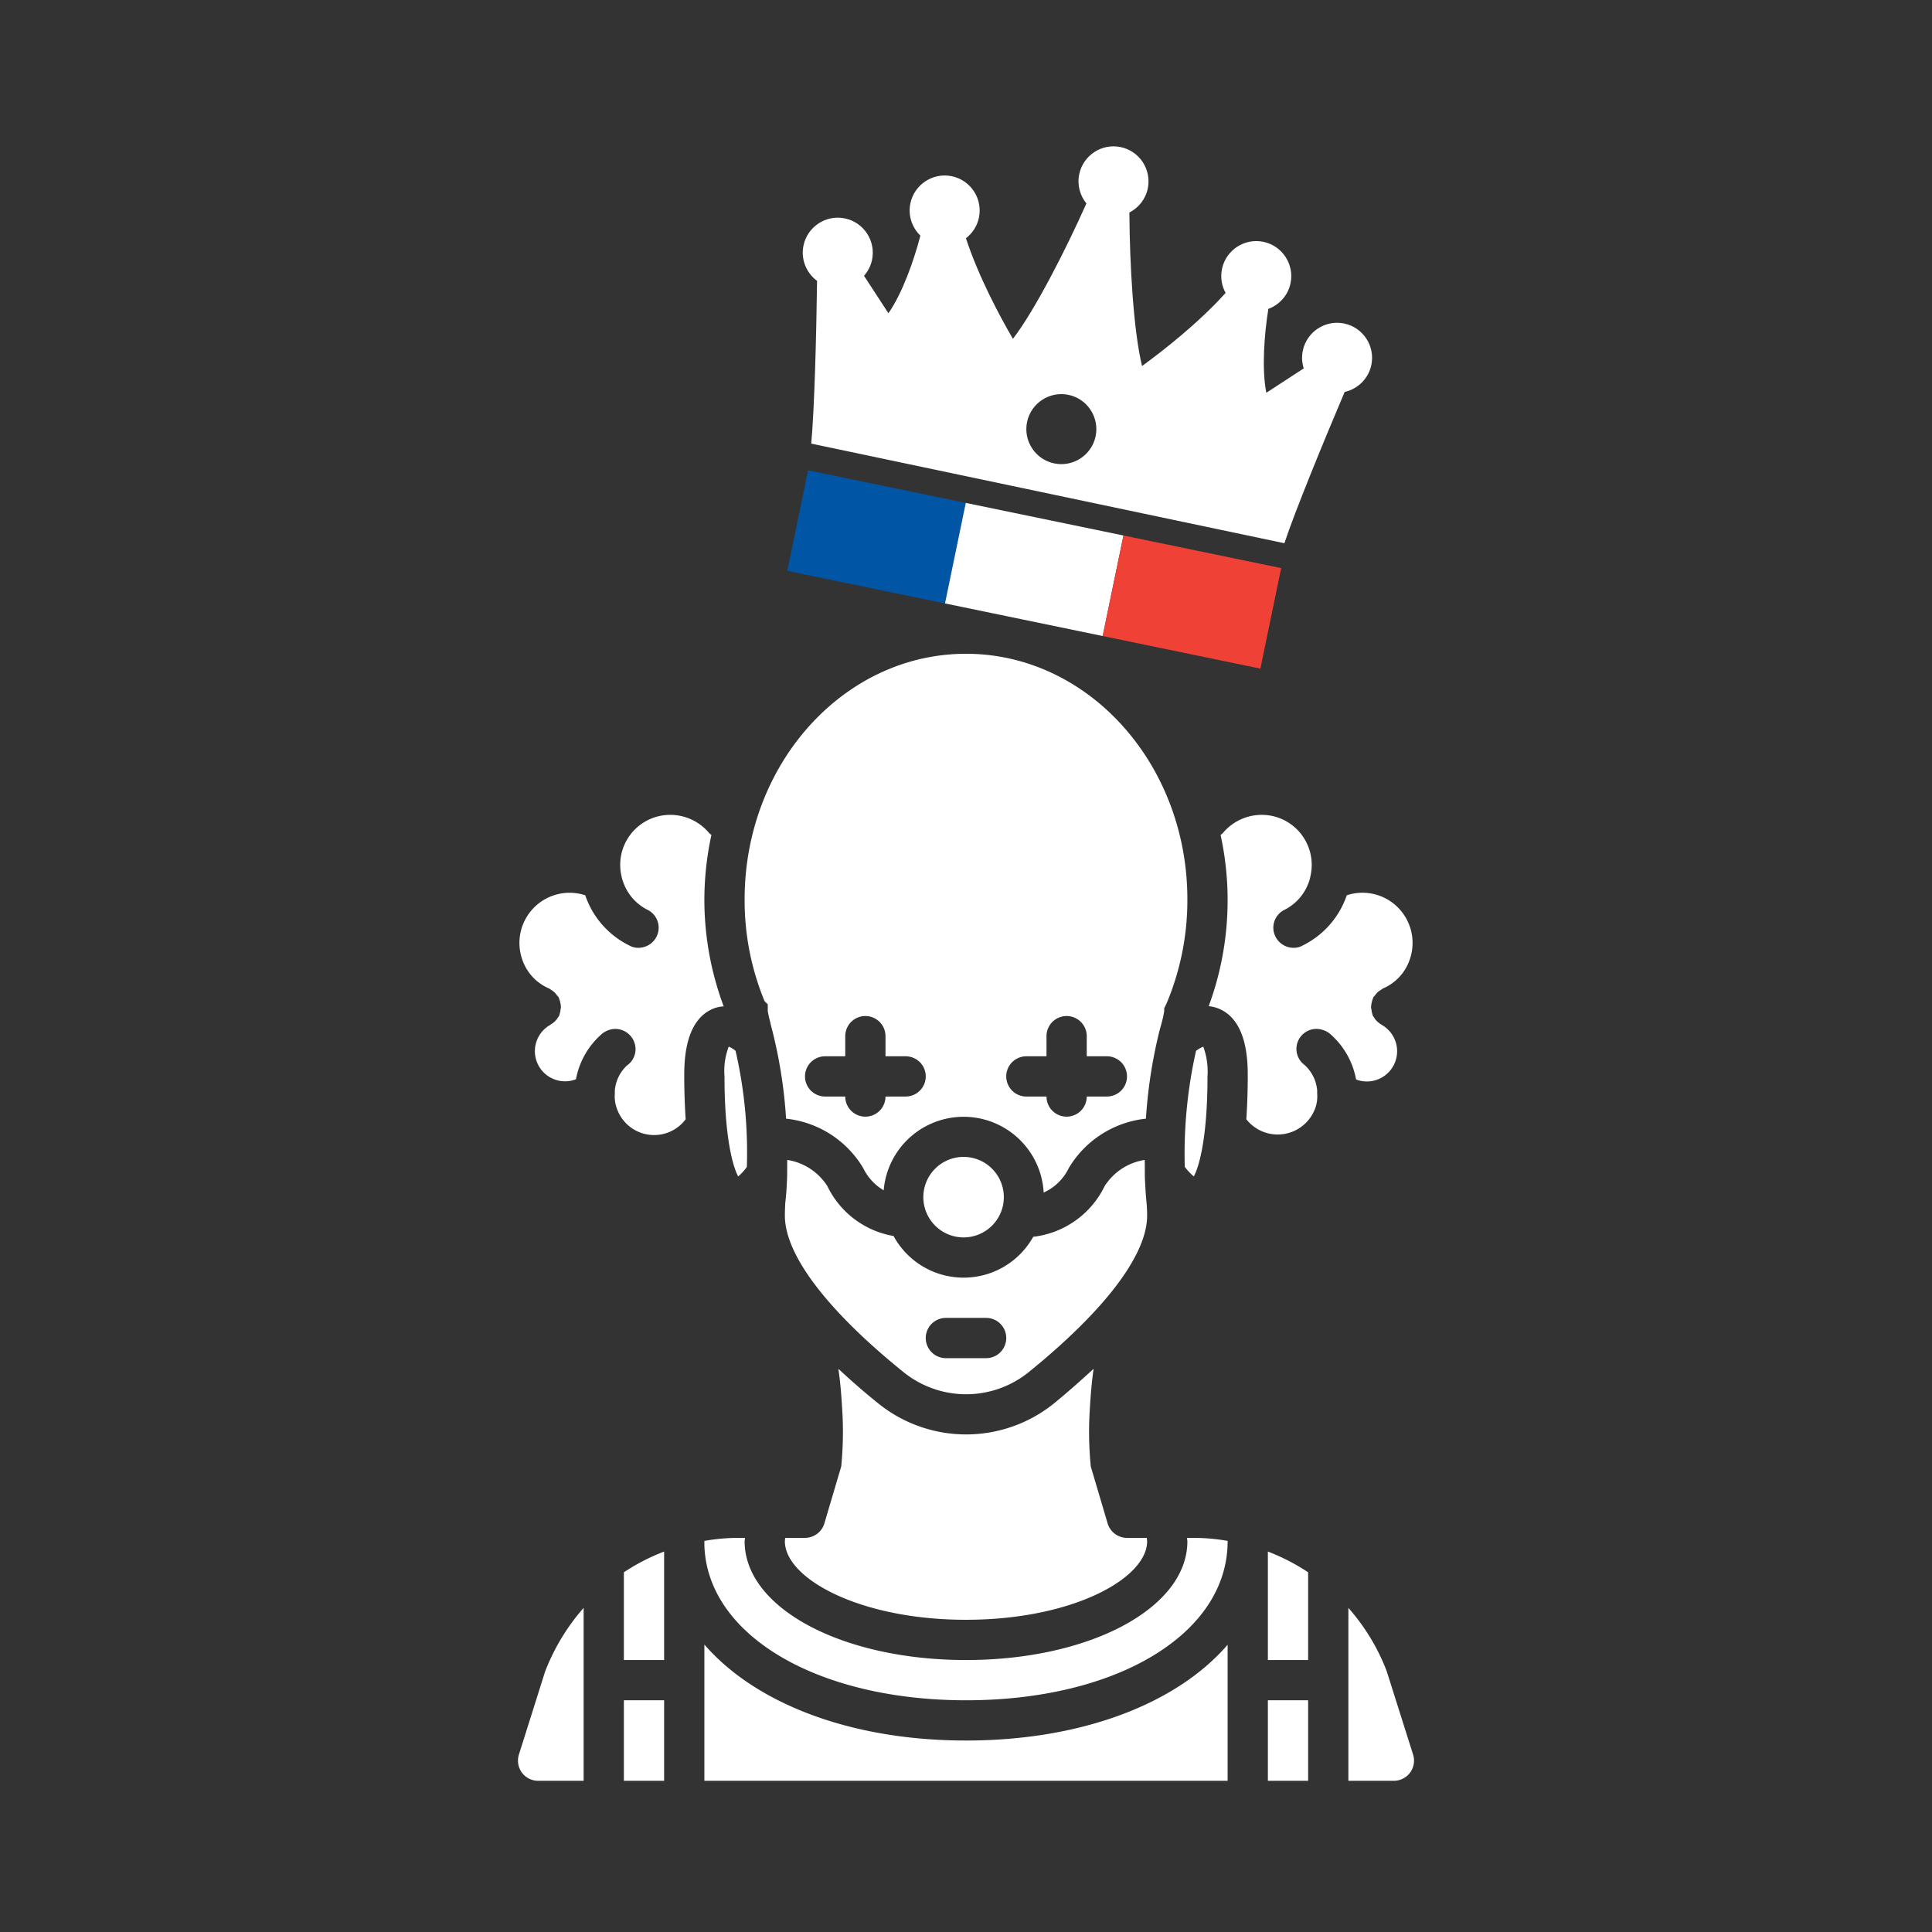 <?xml version="1.0" encoding="UTF-8" standalone="no"?>
<svg
   xmlns:dc="http://purl.org/dc/elements/1.1/"
   xmlns:cc="http://creativecommons.org/ns#"
   xmlns:rdf="http://www.w3.org/1999/02/22-rdf-syntax-ns#"
   xmlns:svg="http://www.w3.org/2000/svg"
   xmlns="http://www.w3.org/2000/svg"
   xmlns:sodipodi="http://sodipodi.sourceforge.net/DTD/sodipodi-0.dtd"
   xmlns:inkscape="http://www.inkscape.org/namespaces/inkscape"
   version="1.0"
   width="96"
   height="96"
   id="svg15"
   sodipodi:docname="logo-pornotrash.white.svg"
   inkscape:version="0.92.3 (2405546, 2018-03-11)">
  <rect width="100%" height="100%" fill="#333333" stroke="none"/>
  <sodipodi:namedview
     pagecolor="#ffffff"
     bordercolor="#666666"
     borderopacity="1"
     objecttolerance="10"
     gridtolerance="10"
     guidetolerance="10"
     inkscape:pageopacity="0"
     inkscape:pageshadow="2"
     inkscape:window-width="1920"
     inkscape:window-height="1025"
     id="namedview17"
     showgrid="false"
     inkscape:zoom="5.6568543"
     inkscape:cx="2.933341"
     inkscape:cy="62.95887"
     inkscape:window-x="0"
     inkscape:window-y="27"
     inkscape:window-maximized="1"
     inkscape:current-layer="svg15" />
  <defs
     id="SvgjsDefs14401">
    <linearGradient
       id="SvgjsLinearGradient14405">
      <stop
         id="SvgjsStop14406"
         stop-color="#7f00ff"
         offset="0" />
      <stop
         id="SvgjsStop14407"
         stop-color="#e100ff"
         offset="1" />
    </linearGradient>
  </defs>
  <g
     id="SvgjsG14402"
     featurekey="root"
     style="fill:#ffffff"
     transform="translate(0,6)" />
  <g
     id="SvgjsG14404"
     featurekey="text1"
     transform="translate(38,86)"
     style="fill:#7f00ff">
    <path
       d=""
       id="path12"
       inkscape:connector-curvature="0" />
  </g>
  <g
     id="SvgjsG14403"
     featurekey="symbol1"
     transform="translate(18,30.486)"
     style="fill:#ffffff;fill-opacity:1">
    <title
       id="title7">Professions - 071 - Clown</title>
    <path
       d="M 45,46.61 V 52 h 2 V 47.64 A 10.229,10.229 0 0 0 45,46.61 Z M 52.21,56.68 50.9,52.54 A 10.305,10.305 0 0 0 49,49.41 V 58 h 2.26 a 1,1 0 0 0 0.81,-0.41 1.011,1.011 0 0 0 0.14,-0.91 z M 45,52 h 2 v -4.36 a 10.229,10.229 0 0 0 -2,-1.03 z m 0,-5.39 V 52 h 2 V 47.64 A 10.229,10.229 0 0 0 45,46.61 Z M 45,54 v 4 h 2 V 54 Z M 30,56 C 24.25,56 19.53,54.15 17,51.23 V 58 H 43 V 51.24 C 40.48,54.16 35.77,56 30,56 Z M 13,54 v 4 h 2 v -4 z m 0,-6.36 V 52 h 2 v -5.39 a 10.229,10.229 0 0 0 -2,1.03 z m 0,0 V 52 h 2 v -5.39 a 10.229,10.229 0 0 0 -2,1.03 z m -5.21,9.04 a 1.011,1.011 0 0 0 0.14,0.91 1,1 0 0 0 0.81,0.41 H 11 V 49.41 A 10.518,10.518 0 0 0 9.08,52.59 Z M 13,47.64 V 52 h 2 v -5.39 a 10.229,10.229 0 0 0 -2,1.03 z m 0,0 V 52 h 2 v -5.39 a 10.229,10.229 0 0 0 -2,1.03 z m 28.36,-1.71 h -0.38 c 0,0.06 0.02,0.11 0.02,0.17 0,3.31 -4.83,5.9 -11,5.9 -6.17,0 -11,-2.59 -11,-5.9 0,-0.06 0.02,-0.11 0.02,-0.17 h -0.38 a 10.006,10.006 0 0 0 -1.64,0.15 V 46.27 c 0.11,4.47 5.58,7.73 13,7.73 7.53,0 13,-3.32 13,-7.9 v -0.02 a 10.006,10.006 0 0 0 -1.64,-0.15 z m -2.38,0 H 38 a 1.008,1.008 0 0 1 -0.96,-0.71 l -0.82,-2.77 a 0.567,0.567 0 0 1 -0.03,-0.18 17.345,17.345 0 0 1 -0.05,-2.53 c 0.01,-0.11 0.01,-0.21 0.02,-0.32 0.03,-0.51 0.07,-1.03 0.14,-1.59 0.01,-0.1 0.03,-0.2 0.04,-0.3 -0.61,0.56 -1.25,1.13 -1.97,1.72 a 6.953,6.953 0 0 1 -8.74,-0.01 c -0.72,-0.58 -1.37,-1.15 -1.97,-1.71 0.01,0.1 0.03,0.21 0.04,0.3 0.07,0.56 0.11,1.08 0.14,1.59 0.01,0.11 0.01,0.21 0.02,0.32 a 17.345,17.345 0 0 1 -0.05,2.53 0.567,0.567 0 0 1 -0.03,0.18 l -0.82,2.77 a 1.008,1.008 0 0 1 -0.96,0.71 h -0.98 a 0.986,0.986 0 0 0 -0.02,0.17 c 0,1.84 3.7,3.9 9,3.9 5.3,0 9,-2.06 9,-3.9 A 0.986,0.986 0 0 0 38.98,45.93 Z M 29.88,27 a 2,2 0 1 0 2,2 2.006,2.006 0 0 0 -2,-2 z m 0,4 a 2,2 0 1 0 -2,-2 2.006,2.006 0 0 0 2,2 z m 9.09,-1.74 c -0.04,-0.37 -0.06,-0.78 -0.08,-1.18 -0.01,-0.31 0,-0.62 -0.01,-0.93 a 2.886,2.886 0 0 0 -1.99,1.3 4.525,4.525 0 0 1 -3.55,2.52 3.962,3.962 0 0 1 -6.94,-0.04 4.497,4.497 0 0 1 -3.29,-2.48 2.886,2.886 0 0 0 -1.99,-1.3 c -0.01,0.3 0,0.6 -0.01,0.9 -0.02,0.43 -0.04,0.84 -0.09,1.23 -0.01,0.2 -0.02,0.42 -0.02,0.64 0,1.94 2.09,4.7 5.89,7.77 a 4.951,4.951 0 0 0 6.22,0.01 c 3.8,-3.08 5.89,-5.84 5.89,-7.78 Q 39,29.59 38.97,29.26 Z M 31,37 h -2 a 1,1 0 0 1 0,-2 h 2 a 1,1 0 0 1 0,2 z M 29.88,27 a 2,2 0 1 0 2,2 2.006,2.006 0 0 0 -2,-2 z M 18.55,21.73 A 1.258,1.258 0 0 0 18.21,21.52 3.417,3.417 0 0 0 18,23 c 0,3.13 0.44,4.53 0.68,4.97 A 2.655,2.655 0 0 0 19.11,27.5 22.484,22.484 0 0 0 18.55,21.73 Z M 17,14.2 A 15.306,15.306 0 0 1 17.35,11 0.582,0.582 0 0 1 17.23,10.9 2.515,2.515 0 0 0 14.49,10.14 a 2.485,2.485 0 0 0 -1.61,2.9 1.368,1.368 0 0 0 0.08,0.28 2.43,2.43 0 0 0 1.21,1.4 0.988,0.988 0 0 1 0.45,1.34 1.007,1.007 0 0 1 -0.9,0.55 A 0.872,0.872 0 0 1 13.28,16.5 4.342,4.342 0 0 1 11.08,14 2.492,2.492 0 0 0 7.95,17.19 2.398,2.398 0 0 0 9.28,18.63 c 0.04,0.02 0.07,0.05 0.11,0.07 a 1.667,1.667 0 0 1 0.16,0.12 1.003,1.003 0 0 1 0.13,0.16 0.647,0.647 0 0 1 0.08,0.09 c 0.01,0.02 0.01,0.04 0.02,0.06 a 1.173,1.173 0 0 1 0.06,0.2 1.133,1.133 0 0 1 0.03,0.18 0.552,0.552 0 0 1 -0.02,0.18 0.707,0.707 0 0 1 -0.04,0.2 c -0.01,0.02 0,0.04 -0.01,0.06 a 0.985,0.985 0 0 1 -0.11,0.17 c -0.01,0.02 -0.02,0.05 -0.04,0.06 a 0.971,0.971 0 0 1 -0.27,0.23 c -0.01,0 -0.01,0.01 -0.02,0.02 a 1.498,1.498 0 0 0 1.21,2.73 c 0.02,0 0.04,-0.02 0.05,-0.02 a 3.926,3.926 0 0 1 1.31,-2.27 1.114,1.114 0 0 1 0.34,-0.18 1.046,1.046 0 0 1 0.3,-0.05 1.012,1.012 0 0 1 1.01,1 0.995,0.995 0 0 1 -0.43,0.82 1.926,1.926 0 0 0 -0.6,1.24 v 0.16 a 1.714,1.714 0 0 0 0.09,0.7 1.958,1.958 0 0 0 3.43,0.57 C 16.03,24.5 16,23.8 16,23 c 0,-0.67 0,-2.72 1.38,-3.34 A 1.589,1.589 0 0 1 17.96,19.52 15.145,15.145 0 0 1 17,14.2 Z M 29.88,27 a 2,2 0 1 0 2,2 2.006,2.006 0 0 0 -2,-2 z M 17,14.2 A 15.306,15.306 0 0 1 17.35,11 0.582,0.582 0 0 1 17.23,10.9 2.515,2.515 0 0 0 14.49,10.14 a 2.485,2.485 0 0 0 -1.61,2.9 1.368,1.368 0 0 0 0.08,0.28 2.43,2.43 0 0 0 1.21,1.4 0.988,0.988 0 0 1 0.45,1.34 1.007,1.007 0 0 1 -0.9,0.55 A 0.872,0.872 0 0 1 13.28,16.5 4.342,4.342 0 0 1 11.08,14 2.492,2.492 0 0 0 7.95,17.19 2.398,2.398 0 0 0 9.28,18.63 c 0.04,0.02 0.07,0.05 0.11,0.07 a 1.667,1.667 0 0 1 0.16,0.12 1.003,1.003 0 0 1 0.13,0.16 0.647,0.647 0 0 1 0.08,0.09 c 0.01,0.02 0.01,0.04 0.02,0.06 a 1.173,1.173 0 0 1 0.06,0.2 1.133,1.133 0 0 1 0.03,0.18 0.552,0.552 0 0 1 -0.02,0.18 0.707,0.707 0 0 1 -0.04,0.2 c -0.01,0.02 0,0.04 -0.01,0.06 a 0.985,0.985 0 0 1 -0.11,0.17 c -0.01,0.02 -0.02,0.05 -0.04,0.06 a 0.971,0.971 0 0 1 -0.27,0.23 c -0.01,0 -0.01,0.01 -0.02,0.02 a 1.498,1.498 0 0 0 1.21,2.73 c 0.02,0 0.04,-0.02 0.05,-0.02 a 3.926,3.926 0 0 1 1.31,-2.27 1.114,1.114 0 0 1 0.34,-0.18 1.046,1.046 0 0 1 0.3,-0.05 1.012,1.012 0 0 1 1.01,1 0.995,0.995 0 0 1 -0.43,0.82 1.926,1.926 0 0 0 -0.6,1.24 v 0.16 a 1.714,1.714 0 0 0 0.09,0.7 1.958,1.958 0 0 0 3.43,0.57 C 16.03,24.5 16,23.8 16,23 c 0,-0.67 0,-2.72 1.38,-3.34 A 1.589,1.589 0 0 1 17.96,19.52 15.145,15.145 0 0 1 17,14.2 Z M 30,2 C 23.93,2 19,7.47 19,14.2 a 13.116,13.116 0 0 0 0.99,5.06 l 0.16,0.16 V 19.75 a 5.215,5.215 0 0 0 0.12,0.54 l 0.03,0.14 0.07,0.27 a 24.005,24.005 0 0 1 0.69,4.4 5.084,5.084 0 0 1 3.83,2.45 2.591,2.591 0 0 0 1.02,1.11 3.985,3.985 0 0 1 7.95,0.11 2.543,2.543 0 0 0 1.25,-1.22 5.084,5.084 0 0 1 3.83,-2.45 24.627,24.627 0 0 1 0.68,-4.39 l 0.11,-0.4 a 5.58,5.58 0 0 0 0.12,-0.56 v -0.14 l 0.11,-0.22 A 13.216,13.216 0 0 0 41,14.2 C 41,7.47 36.07,2 30,2 Z m -3,22 h -1 a 1,1 0 0 1 -2,0 h -1 a 1,1 0 0 1 0,-2 h 1 v -1 a 1,1 0 0 1 2,0 v 1 h 1 a 1,1 0 0 1 0,2 z m 10,0 h -1 a 1,1 0 0 1 -2,0 h -1 a 1,1 0 0 1 0,-2 h 1 v -1 a 1,1 0 0 1 2,0 v 1 h 1 a 1,1 0 0 1 0,2 z M 17.35,11 a 0.582,0.582 0 0 1 -0.12,-0.1 2.515,2.515 0 0 0 -2.74,-0.76 2.485,2.485 0 0 0 -1.61,2.9 1.368,1.368 0 0 0 0.08,0.28 2.43,2.43 0 0 0 1.21,1.4 0.988,0.988 0 0 1 0.45,1.34 1.007,1.007 0 0 1 -0.9,0.55 A 0.872,0.872 0 0 1 13.28,16.5 4.342,4.342 0 0 1 11.08,14 2.492,2.492 0 0 0 7.95,17.19 2.398,2.398 0 0 0 9.28,18.63 c 0.04,0.02 0.07,0.05 0.11,0.07 a 1.667,1.667 0 0 1 0.16,0.12 1.003,1.003 0 0 1 0.13,0.16 0.647,0.647 0 0 1 0.08,0.09 c 0.01,0.02 0.01,0.04 0.02,0.06 a 1.173,1.173 0 0 1 0.06,0.2 1.133,1.133 0 0 1 0.03,0.18 0.552,0.552 0 0 1 -0.02,0.18 0.707,0.707 0 0 1 -0.04,0.2 c -0.01,0.02 0,0.04 -0.01,0.06 a 0.985,0.985 0 0 1 -0.11,0.17 c -0.01,0.02 -0.02,0.05 -0.04,0.06 a 0.971,0.971 0 0 1 -0.27,0.23 c -0.01,0 -0.01,0.01 -0.02,0.02 a 1.498,1.498 0 0 0 1.21,2.73 c 0.02,0 0.04,-0.02 0.05,-0.02 a 3.926,3.926 0 0 1 1.31,-2.27 1.114,1.114 0 0 1 0.34,-0.18 1.046,1.046 0 0 1 0.3,-0.05 1.012,1.012 0 0 1 1.01,1 0.995,0.995 0 0 1 -0.43,0.82 1.926,1.926 0 0 0 -0.6,1.24 v 0.16 a 1.714,1.714 0 0 0 0.09,0.7 1.958,1.958 0 0 0 3.43,0.57 C 16.03,24.5 16,23.8 16,23 c 0,-0.67 0,-2.72 1.38,-3.34 A 1.589,1.589 0 0 1 17.96,19.52 15.145,15.145 0 0 1 17,14.2 15.306,15.306 0 0 1 17.35,11 Z M 17,14.2 A 15.306,15.306 0 0 1 17.35,11 0.582,0.582 0 0 1 17.23,10.9 2.515,2.515 0 0 0 14.49,10.14 a 2.485,2.485 0 0 0 -1.61,2.9 1.368,1.368 0 0 0 0.08,0.28 2.43,2.43 0 0 0 1.21,1.4 0.988,0.988 0 0 1 0.45,1.34 1.007,1.007 0 0 1 -0.9,0.55 A 0.872,0.872 0 0 1 13.28,16.5 4.342,4.342 0 0 1 11.08,14 2.492,2.492 0 0 0 7.95,17.19 2.398,2.398 0 0 0 9.28,18.63 c 0.04,0.02 0.07,0.05 0.11,0.07 a 1.667,1.667 0 0 1 0.16,0.12 1.003,1.003 0 0 1 0.13,0.16 0.647,0.647 0 0 1 0.08,0.09 c 0.01,0.02 0.01,0.04 0.02,0.06 a 1.173,1.173 0 0 1 0.06,0.2 1.133,1.133 0 0 1 0.03,0.18 0.552,0.552 0 0 1 -0.02,0.18 0.707,0.707 0 0 1 -0.04,0.2 c -0.01,0.02 0,0.04 -0.01,0.06 a 0.985,0.985 0 0 1 -0.11,0.17 c -0.01,0.02 -0.02,0.05 -0.04,0.06 a 0.971,0.971 0 0 1 -0.27,0.23 c -0.01,0 -0.01,0.01 -0.02,0.02 a 1.498,1.498 0 0 0 1.21,2.73 c 0.02,0 0.04,-0.02 0.05,-0.02 a 3.926,3.926 0 0 1 1.31,-2.27 1.114,1.114 0 0 1 0.34,-0.18 1.046,1.046 0 0 1 0.3,-0.05 1.012,1.012 0 0 1 1.01,1 0.995,0.995 0 0 1 -0.43,0.82 1.926,1.926 0 0 0 -0.6,1.24 v 0.16 a 1.714,1.714 0 0 0 0.09,0.7 1.958,1.958 0 0 0 3.43,0.57 C 16.03,24.5 16,23.8 16,23 c 0,-0.67 0,-2.72 1.38,-3.34 A 1.589,1.589 0 0 1 17.96,19.52 15.145,15.145 0 0 1 17,14.2 Z m 24.79,7.32 a 1.615,1.615 0 0 0 -0.36,0.21 23.376,23.376 0 0 0 -0.56,5.76 2.735,2.735 0 0 0 0.45,0.48 C 41.56,27.53 42,26.13 42,23 A 3.599,3.599 0 0 0 41.79,21.52 Z M 51.94,15.28 A 2.487,2.487 0 0 0 48.92,14 a 4.342,4.342 0 0 1 -2.2,2.5 0.872,0.872 0 0 1 -0.44,0.11 1.007,1.007 0 0 1 -0.9,-0.55 A 0.988,0.988 0 0 1 45.83,14.72 2.441,2.441 0 0 0 47.04,13.33 1.255,1.255 0 0 0 47.11,13.07 2.488,2.488 0 0 0 45.51,10.14 2.515,2.515 0 0 0 42.77,10.9 0.582,0.582 0 0 1 42.65,11 a 15.215,15.215 0 0 1 -0.59,8.51 1.737,1.737 0 0 1 0.56,0.15 C 44,20.28 44,22.33 44,23 c 0,0.8 -0.03,1.5 -0.07,2.13 a 1.983,1.983 0 0 0 3.43,-0.57 1.714,1.714 0 0 0 0.09,-0.7 V 23.7 a 1.918,1.918 0 0 0 -0.63,-1.27 0.993,0.993 0 0 1 0.6,-1.79 h 0.01 a 0.928,0.928 0 0 1 0.29,0.05 h 0.01 a 1.114,1.114 0 0 1 0.34,0.18 3.926,3.926 0 0 1 1.31,2.27 0.223,0.223 0 0 0 0.05,0.03 1.503,1.503 0 0 0 1.21,-2.74 c -0.01,-0.01 -0.01,-0.02 -0.02,-0.02 a 0.971,0.971 0 0 1 -0.27,-0.23 c -0.02,-0.01 -0.03,-0.04 -0.04,-0.06 a 0.985,0.985 0 0 1 -0.11,-0.17 c -0.01,-0.02 0,-0.04 -0.01,-0.06 a 0.707,0.707 0 0 1 -0.04,-0.2 0.552,0.552 0 0 1 -0.02,-0.18 1.133,1.133 0 0 1 0.03,-0.18 1.173,1.173 0 0 1 0.06,-0.2 c 0.01,-0.02 0.01,-0.04 0.02,-0.06 A 0.647,0.647 0 0 1 50.32,18.98 1.003,1.003 0 0 1 50.45,18.82 1.038,1.038 0 0 1 50.62,18.7 0.854,0.854 0 0 1 50.72,18.63 2.398,2.398 0 0 0 52.05,17.19 2.486,2.486 0 0 0 51.94,15.28 Z m -10.51,6.45 a 23.376,23.376 0 0 0 -0.56,5.76 2.735,2.735 0 0 0 0.45,0.48 C 41.56,27.53 42,26.13 42,23 a 3.599,3.599 0 0 0 -0.21,-1.48 1.615,1.615 0 0 0 -0.36,0.21 z m 0.36,-0.21 a 1.615,1.615 0 0 0 -0.36,0.21 23.376,23.376 0 0 0 -0.56,5.76 2.735,2.735 0 0 0 0.45,0.48 C 41.56,27.53 42,26.13 42,23 a 3.599,3.599 0 0 0 -0.21,-1.48 z m 0,0 a 1.615,1.615 0 0 0 -0.36,0.21 23.376,23.376 0 0 0 -0.56,5.76 2.735,2.735 0 0 0 0.45,0.48 C 41.56,27.53 42,26.13 42,23 A 3.599,3.599 0 0 0 41.79,21.52 Z M 45,46.61 V 52 h 2 v -4.36 a 10.229,10.229 0 0 0 -2,-1.03 z"
       id="path9"
       style="fill:#ffffff;fill-opacity:1"
       inkscape:connector-curvature="0" />
  </g>
  <g
     transform="matrix(0.095,0.02,-0.02,0.095,42.086,1.937)"
     id="g836"
     style="fill:#ffffff">
    <path
       id="path834"
       d="m 272.243,206.428 c 1.928,-17.027 8.827,-54.652 14.238,-82.127 C 292.676,121.475 297,115.24 297,108 c 0,-9.881 -8.038,-17.918 -17.918,-17.918 -9.881,0 -17.919,8.037 -17.919,17.918 0,3.205 0.856,6.209 2.337,8.816 l -16.17,16.17 c -4.822,-11.35 -7.186,-28.85 -7.824,-42.23 5.039,-3.174 8.403,-8.773 8.403,-15.156 0,-9.879 -8.038,-17.918 -17.918,-17.918 -9.881,0 -17.919,8.039 -17.919,17.918 0,4.453 1.643,8.523 4.34,11.66 -10.464,18.023 -25.075,35.371 -34.143,45.428 -7.97,-16.629 -16.955,-49.719 -22.526,-75.555 4.065,-3.287 6.675,-8.309 6.675,-13.932 0,-9.881 -8.037,-17.92 -17.918,-17.92 -9.881,0 -17.918,8.039 -17.918,17.92 0,5.623 2.609,10.646 6.677,13.932 -5.57,25.838 -14.555,58.932 -22.529,75.561 -9.063,-10.047 -23.667,-27.381 -34.143,-45.434 2.698,-3.137 4.34,-7.207 4.34,-11.66 0,-9.879 -8.037,-17.918 -17.918,-17.918 -9.88,0 -17.918,8.039 -17.918,17.918 0,6.387 3.367,11.986 8.409,15.16 -0.629,13.379 -2.99,30.877 -7.824,42.232 L 33.5,116.816 c 1.48,-2.607 2.336,-5.611 2.336,-8.816 0,-9.881 -8.037,-17.918 -17.918,-17.918 C 8.038,90.082 0,98.119 0,108 c 0,7.24 4.324,13.475 10.519,16.301 5.411,27.473 12.31,65.098 14.238,82.127 z M 148.5,154.883 c 9.881,0 17.918,8.037 17.918,17.918 0,9.881 -8.037,17.918 -17.918,17.918 -9.881,0 -17.918,-8.037 -17.918,-17.918 0,-9.881 8.037,-17.918 17.918,-17.918 z"
       inkscape:connector-curvature="0"
       style="fill:#ffffff" />
  </g>
  <g
     id="g948"
     transform="matrix(0.558,0.228,-0.228,0.558,13.525,-113.617)">
    <rect
       style="fill:#0055a4;fill-opacity:1;stroke:none;stroke-width:92.976;stroke-miterlimit:4;stroke-dasharray:none;stroke-opacity:1;paint-order:stroke fill markers"
       id="rect880"
       width="13.276"
       height="8.463"
       x="89.274"
       y="213.632"
       transform="matrix(0.983,-0.183,0.183,0.983,0,0)" />
    <rect
       style="fill:#ffffff;fill-opacity:1;stroke:none;stroke-width:92.976;stroke-miterlimit:4;stroke-dasharray:none;stroke-opacity:1;paint-order:stroke fill markers"
       id="rect880-3"
       width="13.276"
       height="8.463"
       x="102.55"
       y="213.632"
       transform="matrix(0.983,-0.183,0.183,0.983,0,0)" />
    <rect
       style="fill:#ef4135;fill-opacity:1;stroke:none;stroke-width:92.976;stroke-miterlimit:4;stroke-dasharray:none;stroke-opacity:1;paint-order:stroke fill markers"
       id="rect880-3-6"
       width="13.276"
       height="8.463"
       x="115.826"
       y="213.632"
       transform="matrix(0.983,-0.183,0.183,0.983,0,0)" />
  </g>
</svg>
